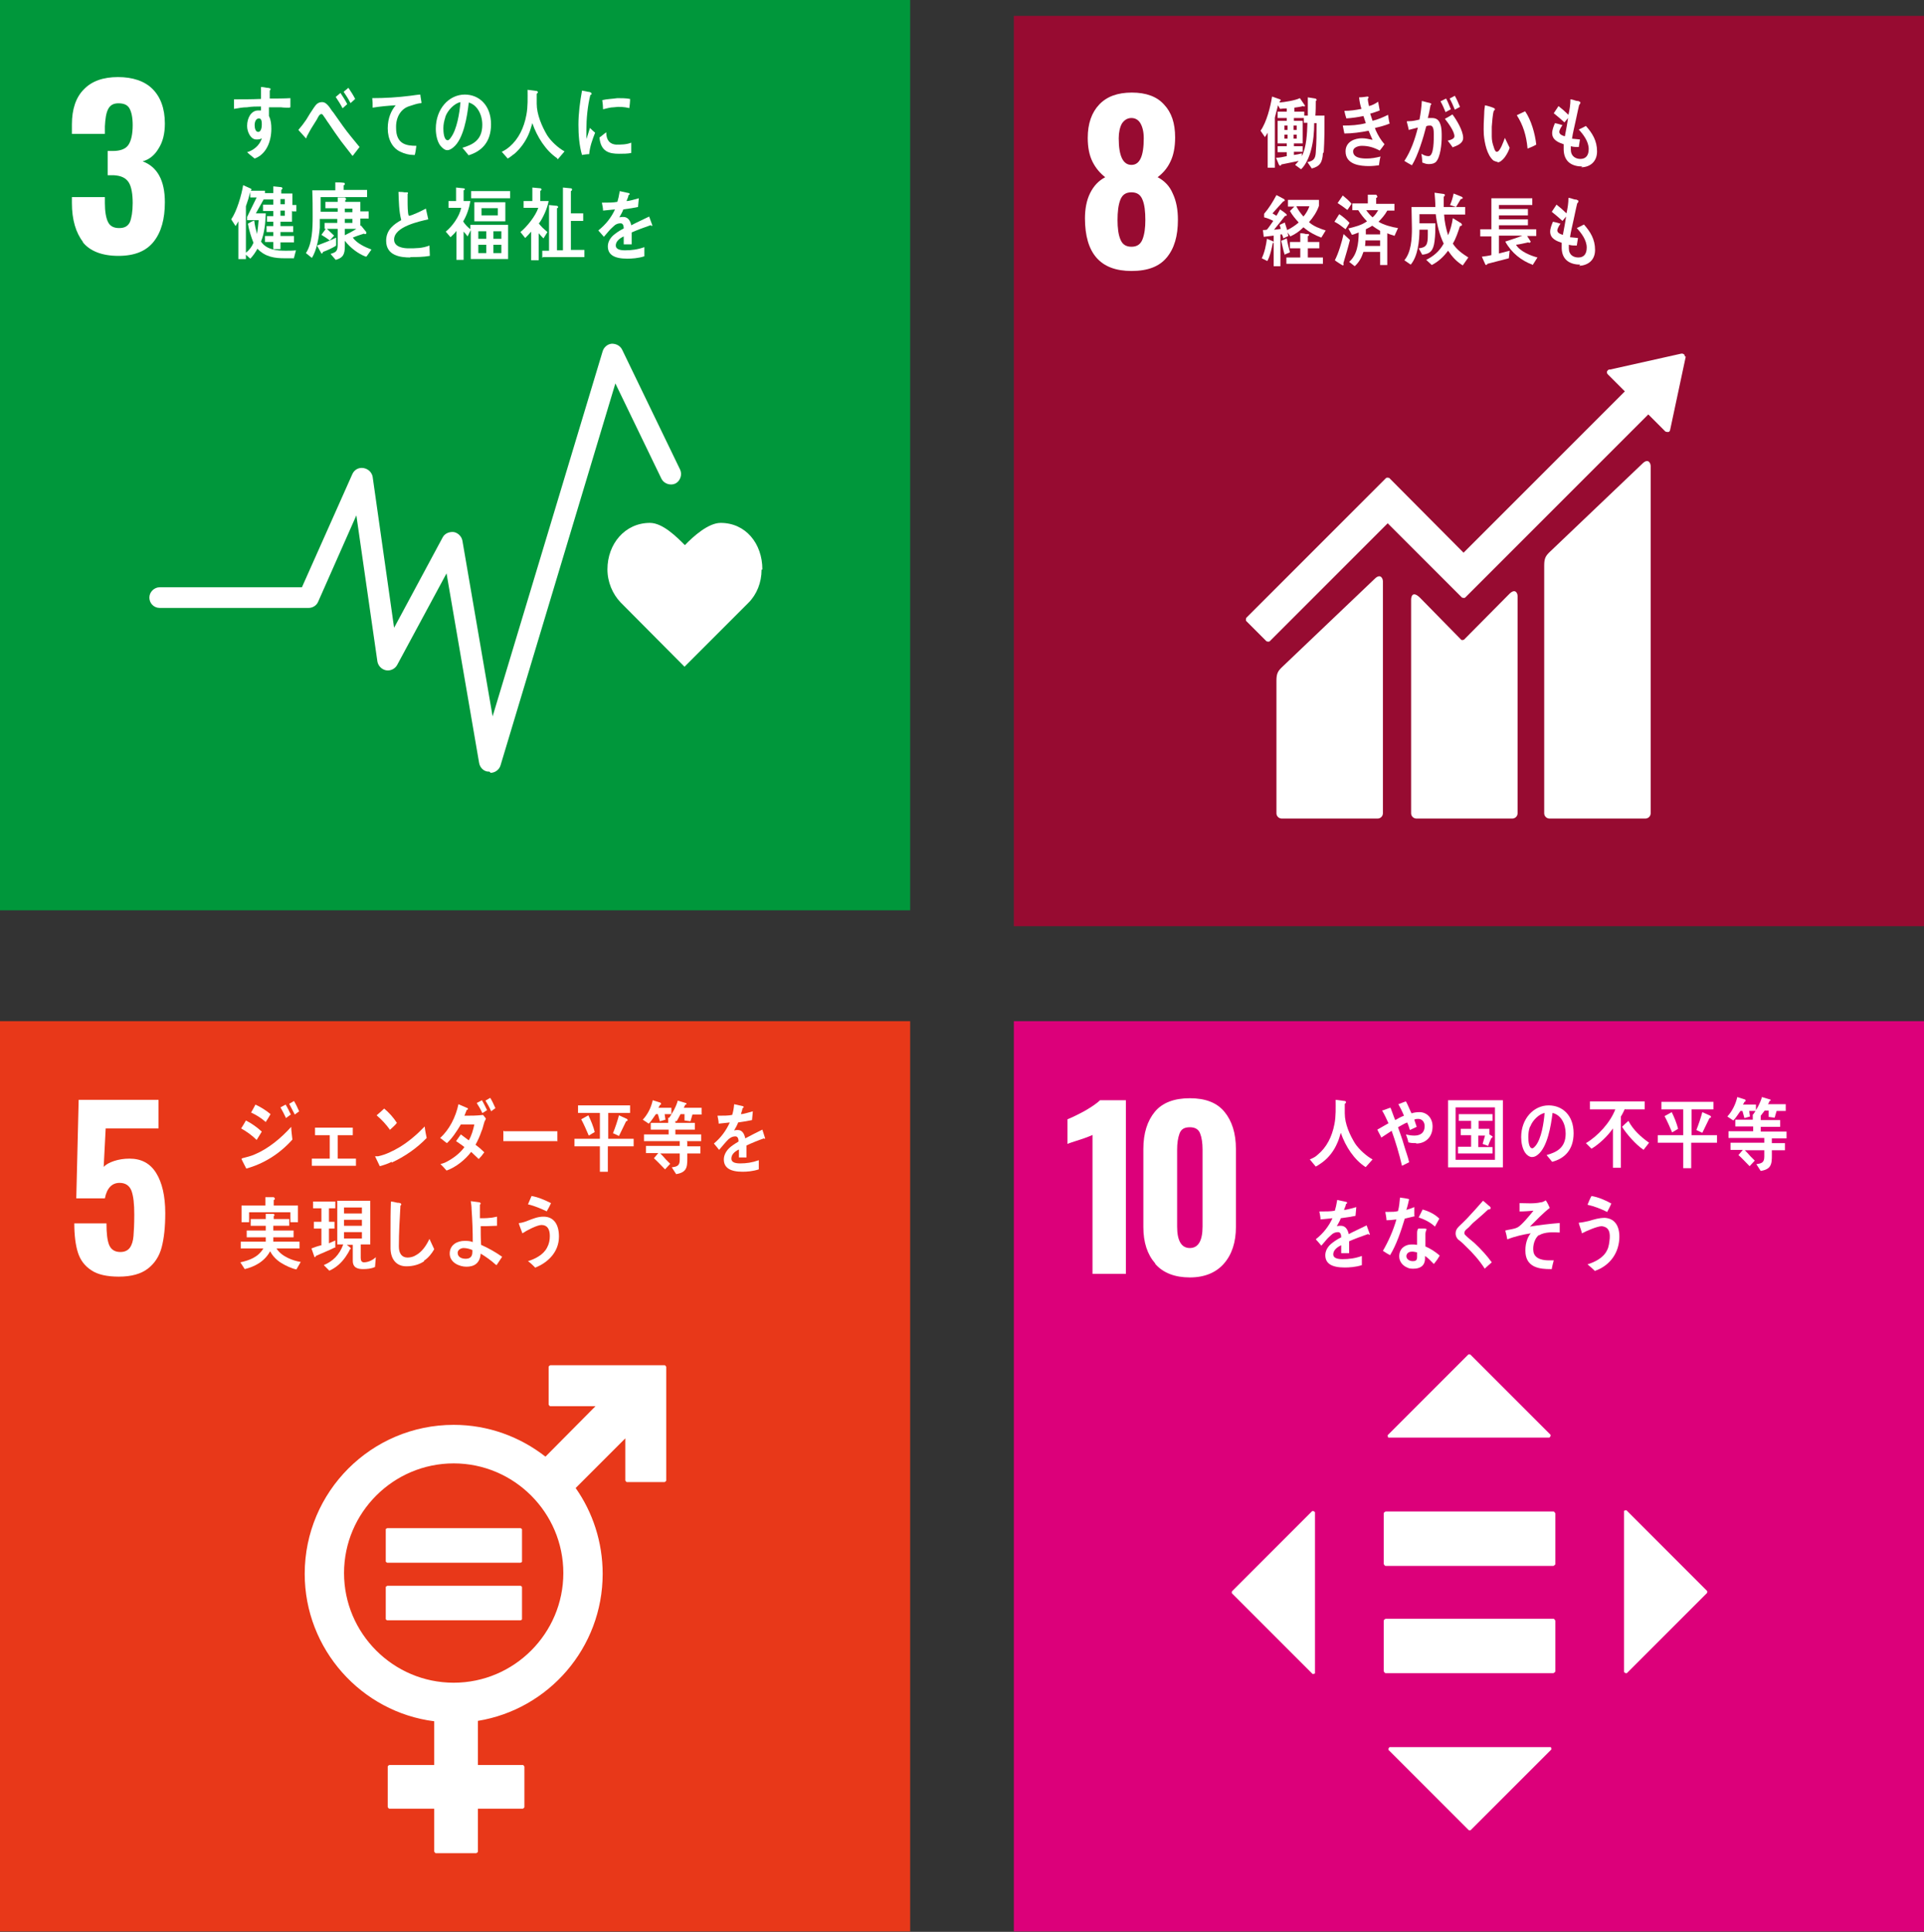 <?xml version="1.0" encoding="UTF-8"?>
<svg id="_レイヤー_2" data-name="レイヤー 2" xmlns="http://www.w3.org/2000/svg" viewBox="0 0 48.43 48.62">
  <rect x="0" y="0" width="48.43" height="48.62" fill="#333333" stroke="none"/>
  <defs>
    <style>
      .cls-1 {
        fill: #970b31;
      }

      .cls-2 {
        fill: #fff;
      }

      .cls-3 {
        fill: #dc007a;
      }

      .cls-4 {
        fill: #e83819;
      }

      .cls-5 {
        fill: #00973b;
      }
    </style>
  </defs>
  <g id="_レイヤー_1-2" data-name="レイヤー 1">
    <g>
      <g>
        <rect class="cls-5" width="22.91" height="22.91"/>
        <path class="cls-2" d="M2.09,6.09c-.18-.23-.28-.56-.28-.98v-.15h.83v.15c0,.22.03.38.08.48.05.1.14.15.28.15s.22-.05.27-.15c.04-.1.07-.26.07-.48s-.03-.41-.1-.52c-.07-.11-.19-.17-.38-.18-.01,0-.06,0-.15,0v-.61h.13c.19,0,.32-.05.39-.15.07-.1.11-.27.11-.5,0-.19-.03-.33-.08-.42-.05-.09-.14-.13-.28-.13-.13,0-.21.05-.26.15-.05.1-.07.24-.08.43v.19h-.83v-.24c0-.38.1-.68.3-.88.2-.21.49-.31.86-.31s.67.1.87.3c.2.2.31.49.31.87,0,.25-.05.46-.16.63-.1.17-.24.28-.4.32.37.14.56.48.56,1.03,0,.42-.09.75-.28.99-.19.24-.48.36-.89.36s-.72-.12-.9-.35Z"/>
        <g>
          <path class="cls-2" d="M19.19,14.33c0-.65-.42-1.17-1.05-1.17-.31,0-.69.34-.9.56-.21-.21-.56-.56-.88-.56-.63,0-1.07.53-1.07,1.17,0,.32.13.62.33.83h0l1.61,1.62,1.61-1.61h0c.21-.21.33-.51.33-.83Z"/>
          <path class="cls-2" d="M12.32,19.42s-.01,0-.02,0c-.12,0-.22-.1-.24-.22l-.82-4.77-1.24,2.3c-.05.1-.17.16-.28.14-.11-.02-.2-.11-.22-.22l-.53-3.68-.96,2.17c-.04.1-.14.16-.24.16h-3.75c-.15,0-.26-.12-.26-.26s.12-.26.26-.26h3.58l1.27-2.85c.05-.11.16-.17.28-.15.12.02.21.11.23.22l.54,3.8,1.22-2.27c.05-.1.16-.15.28-.14.11.02.2.11.22.22l.76,4.42,2.77-9.19c.03-.1.12-.18.23-.19.11,0,.21.05.26.15l1.46,3.02c.06.13,0,.29-.12.35-.13.06-.29,0-.35-.12l-1.16-2.4-2.89,9.61c-.03.11-.14.19-.25.19Z"/>
        </g>
        <g>
          <path class="cls-2" d="M14.83,3.88c-.06,0-.12.01-.18.02-.07-.24-.09-.51-.09-.76,0-.29.04-.58.09-.86l.15.03s.05,0,.07.02c.01,0,.02.01.02.03s-.01.03-.03.03c-.07.28-.1.6-.1.89,0,.07,0,.14,0,.22.03-.09.06-.18.09-.28.04.04.08.08.13.12-.07.18-.13.34-.15.54ZM15.89,3.85c-.09.02-.21.02-.31.02-.24,0-.46-.05-.49-.41.06-.04.11-.09.17-.13,0,.21.1.3.25.31.12,0,.26,0,.38-.05,0,.09,0,.17,0,.26ZM15.84,2.72c-.13-.03-.26-.04-.39-.02-.09,0-.18.03-.27.05,0-.07-.01-.16-.02-.23.12-.03.25-.03.38-.05.11,0,.21,0,.32.02,0,.08-.01.16-.02.24Z"/>
          <path class="cls-2" d="M7.28,2.71c-.07,0-.14,0-.21-.01-.1,0-.2,0-.3,0,0,.08,0,.15,0,.22.05.1.06.21.06.32,0,.34-.14.65-.42.75-.06-.05-.13-.1-.19-.16.15-.04.32-.17.37-.35-.04.03-.09.03-.14.03-.14,0-.23-.19-.23-.34,0-.2.1-.39.28-.39.02,0,.05,0,.07,0,0-.03,0-.07,0-.1-.12,0-.23,0-.35.02-.11,0-.22.02-.33.04,0-.08,0-.16,0-.24.23,0,.45,0,.68-.01,0-.1,0-.2,0-.3.05,0,.1.01.15.02.02,0,.04,0,.06.01.01,0,.03,0,.03.02s-.01.03-.02.04c0,.07,0,.14,0,.2.17,0,.35,0,.52-.01v.23ZM6.52,2.98c-.08,0-.11.09-.11.17,0,.07.02.17.09.17.07,0,.09-.11.09-.18,0-.06,0-.16-.07-.16Z"/>
          <path class="cls-2" d="M8.87,3.92c-.09-.12-.19-.24-.28-.36-.11-.15-.22-.31-.32-.46-.04-.05-.07-.11-.11-.16-.02-.03-.04-.07-.07-.07-.05,0-.09.09-.11.13-.03.05-.07.11-.1.16-.06.09-.11.19-.16.28h0s0,.04-.02.04l-.19-.21c.07-.08.14-.17.2-.26.06-.1.12-.2.19-.3.06-.09.11-.14.21-.14.07,0,.12.05.17.11.04.05.07.11.11.15.08.11.16.23.24.34.12.17.29.37.42.53l-.17.22ZM8.62,2.72c-.05-.1-.11-.19-.17-.28l.12-.1c.06.09.12.18.17.28l-.11.1ZM8.82,2.59c-.05-.1-.11-.19-.17-.28l.12-.1c.06.09.12.18.17.28l-.11.1Z"/>
          <path class="cls-2" d="M10.56,2.6c-.07.01-.16.04-.25.07-.21.06-.35.27-.34.55,0,.41.26.45.51.45-.01.08-.02.16-.04.23-.01,0-.02,0-.03,0-.11,0-.23-.03-.33-.08-.2-.09-.32-.31-.32-.59,0-.26.09-.45.2-.58-.19.01-.4.03-.58.06,0-.1,0-.16-.01-.24.32,0,.65-.02.96-.06.08-.01.2-.03.25-.03,0,.03.03.19.03.2,0,.02-.02.02-.04.02Z"/>
          <path class="cls-2" d="M11.79,3.9c-.05-.06-.1-.12-.15-.18.26-.08.5-.19.5-.58,0-.26-.13-.5-.34-.56-.04.35-.13.92-.39,1.13-.05.04-.1.07-.15.07-.07,0-.13-.06-.18-.12-.08-.11-.11-.28-.11-.42,0-.5.33-.86.73-.86.36,0,.66.27.66.75,0,.45-.24.68-.57.78ZM11.21,2.95c-.03.09-.05.18-.05.28,0,.08.01.3.11.3.03,0,.06-.04.08-.07.15-.2.22-.62.24-.89-.15.03-.32.2-.38.37Z"/>
          <path class="cls-2" d="M14.02,3.98c-.28-.19-.5-.53-.62-.88-.03.09-.05.18-.09.27-.08.19-.21.37-.36.5-.06.04-.11.09-.17.12l-.15-.17c.07-.03.14-.08.2-.13.22-.19.36-.47.42-.8.04-.21.03-.42.03-.63l.23.03s.03.01.03.03c0,.02-.02.03-.03.04,0,.08,0,.17,0,.25,0,.27.13.57.26.79.1.16.29.33.44.41l-.17.2Z"/>
          <path class="cls-2" d="M7.4,6.5c-.08,0-.15,0-.23,0-.25,0-.49-.03-.69-.24-.05.09-.11.18-.18.25l-.11-.1v.11h-.19v-.95s-.05.09-.07.12l-.11-.17c.14-.2.26-.61.3-.86l.2.09s.01.01.01.02c0,.01-.01.02-.02.03h.36v.16l-.23.41h.25c-.01.24-.03.49-.12.71.14.21.41.23.62.23.09,0,.18,0,.26-.01l-.05.19ZM6.22,5.53v-.07l.24-.49h-.16v-.14c-.03.12-.07.25-.11.36v1.17c.08-.06.15-.15.19-.25-.06-.15-.11-.31-.14-.48.05-.03.1-.06.16-.08.01.11.04.23.07.34.02-.12.03-.23.04-.35h-.29ZM7.35,5.3v.28h-.29v.11h.32v.15h-.32v.1h.34v.16h-.34v.17h-.18v-.18h-.21v-.15h.21v-.1h-.17v-.15h.17v-.11h-.16v-.14h.16v-.13h-.26v-.16h.26v-.13h-.24v-.16h.24v-.17l.2.02s.03.01.03.03c0,.02-.02.03-.03.04v.09h.28v.29h.1v.16h-.1ZM7.17,5.01h-.11v.13h.11v-.13ZM7.17,5.3h-.11v.13h.11v-.13Z"/>
          <path class="cls-2" d="M9.21,6.46c-.19-.07-.39-.22-.53-.4,0,.05,0,.09,0,.14,0,.21-.05.29-.23.34l-.13-.15c.13-.04.18-.06.18-.23v-.4h-.27c.06.06.12.11.18.17l-.11.12c-.07-.05-.14-.1-.21-.14l.11-.15h-.03v-.15h.32v-.1h-.44c0,.07,0,.14,0,.22-.02.24-.08.58-.2.76-.05-.04-.1-.08-.15-.12.16-.24.17-.62.17-.92,0-.22,0-.44-.01-.66h.58v-.2c.07,0,.15,0,.21.01.01,0,.03,0,.03.03s-.02.03-.03.03v.12h.59v.18h-1.17c0,.12,0,.25,0,.37h.43v-.09h-.31v-.16h.31v-.11h.18s.03.01.03.04c0,.02-.01.03-.02.03v.04h.38v.24h.21v.18h-.21v.18h.02s.13.16.13.16c0,0,0,.02,0,.03,0,.01-.01.02-.02.02s-.03,0-.04-.01c-.09.03-.19.06-.28.1.11.15.31.24.47.3l-.12.17ZM8.45,6.19c-.1.06-.21.11-.32.15,0,.01-.01.04-.03.04,0,0-.02,0-.02-.02l-.1-.18c.16-.06.32-.12.48-.2v.19ZM8.87,5.25h-.19v.09h.19v-.09ZM8.87,5.51h-.19v.1h.19v-.1ZM8.68,5.76v.16c.1-.05.2-.1.29-.16h-.29Z"/>
          <path class="cls-2" d="M10.33,6.48c-.24,0-.61-.04-.61-.42,0-.28.2-.42.38-.52-.06-.23-.06-.47-.07-.71.05,0,.1,0,.15.01.02,0,.05,0,.07,0,0,0,.02,0,.02.02,0,0,0,.02-.01.02,0,.06,0,.12,0,.19,0,.07,0,.31.03.36,0,0,0,0,.01,0,.06,0,.35-.14.42-.18.02.09.04.18.06.27-.21.05-.86.18-.86.51,0,.19.24.22.36.22.19,0,.35,0,.53-.07,0,.08.01.17.01.26-.17.03-.33.03-.49.03Z"/>
          <path class="cls-2" d="M11.85,6.52v-.73l-.08.16s-.06-.08-.1-.12v.71h-.18v-.73c-.04.06-.1.11-.15.16l-.12-.14c.16-.13.34-.37.39-.6h-.32v-.17h.19v-.34l.19.02s.03,0,.03.02-.02.03-.03.03v.27h.17c-.03.18-.09.36-.18.51.03.07.13.16.18.2v-.11h.95v.86h-.95ZM11.86,4.99v-.18h.98v.18h-.98ZM11.94,5.57v-.48h.78v.48h-.78ZM12.24,5.82h-.2v.19h.2v-.19ZM12.24,6.16h-.2v.21h.2v-.21ZM12.53,5.24h-.41v.18h.41v-.18ZM12.62,5.82h-.2v.19h.2v-.19ZM12.62,6.16h-.2v.21h.2v-.21Z"/>
          <path class="cls-2" d="M13.55,5.6h0c.06.1.15.17.23.24l-.1.16s-.08-.08-.12-.13v.68h-.19v-.72c-.05.06-.1.11-.15.16l-.12-.15c.16-.13.38-.4.45-.61h-.37v-.17h.22v-.34l.21.02s.02.01.02.03c0,.02-.02.03-.03.03v.26h.21c-.03.18-.14.42-.24.56ZM13.65,6.49v-.18h.17v-1.15l.2.02s.03.01.03.03c0,.02-.02.03-.03.03v1.06h.15v-1.58l.2.02s.03,0,.03.03-.02.03-.03.04v.56h.31v.19h-.31v.73h.34v.18h-1.04Z"/>
          <path class="cls-2" d="M16.39,5.67s-.02,0-.02,0c-.12.04-.36.13-.47.18v.3h-.2s0-.06,0-.09v-.11c-.13.06-.2.14-.2.23,0,.08.08.12.23.12.17,0,.32-.02.49-.08v.23c-.15.05-.32.06-.43.06-.33,0-.49-.1-.49-.31,0-.1.05-.2.14-.28.06-.05.14-.11.26-.17,0-.09-.03-.13-.08-.13-.06,0-.12.02-.17.07-.03.03-.08.07-.13.13-.06.07-.1.12-.12.14-.03-.04-.08-.09-.14-.16.19-.15.33-.33.42-.53-.09.01-.19.02-.3.03,0-.07-.02-.14-.03-.2.16,0,.29,0,.39-.02.02-.06.04-.15.06-.27l.23.05s.02.01.02.02,0,.02-.03.03c0,.03-.02.08-.05.15.08,0,.19-.04.31-.07l-.02.22c-.09.02-.22.04-.37.06-.02.06-.06.13-.1.2.04-.01.07-.01.1-.01.1,0,.17.07.2.21.13-.07.29-.14.45-.22l.08.22s0,.02-.02.02Z"/>
        </g>
      </g>
      <g>
        <rect class="cls-4" y="25.7" width="22.91" height="22.91"/>
        <path class="cls-2" d="M2.3,31.97c-.17-.11-.28-.26-.34-.45-.06-.19-.09-.44-.09-.73h.81c0,.25.02.43.07.55.05.11.14.17.28.17.11,0,.19-.04.24-.11.05-.07.08-.17.09-.29.01-.12.02-.3.02-.54,0-.27-.02-.46-.07-.6-.05-.13-.15-.2-.3-.2-.19,0-.32.13-.37.39h-.72l.06-2.48h2.01v.72h-1.33l-.05.97c.05-.06.14-.11.26-.15.12-.04.25-.06.39-.06.3,0,.52.12.67.36.15.24.23.58.23,1.01,0,.35-.03.63-.09.86-.06.23-.18.41-.35.54-.17.13-.41.2-.73.2-.29,0-.53-.05-.69-.16Z"/>
        <g>
          <path class="cls-2" d="M16.71,34.36h-2.86s-.04.02-.04.04v.95s.02.04.04.04h1.14l-1.26,1.27c-.64-.5-1.44-.8-2.31-.8-2.07,0-3.75,1.68-3.75,3.75,0,1.9,1.43,3.48,3.26,3.71v1.1h-1.13s-.04.02-.04.04v1.02s.02.04.04.04h1.13v1.08s.02.04.04.04h1.02s.04-.02.04-.04v-1.08h1.13s.04-.02.04-.04v-1.02s-.02-.04-.04-.04h-1.13v-1.11c1.78-.29,3.14-1.84,3.14-3.7,0-.8-.25-1.55-.68-2.16l1.25-1.25v1.06s.02.04.04.04h.95s.04-.02.04-.04v-2.86s-.02-.04-.04-.04M11.42,42.35c-1.52,0-2.76-1.24-2.76-2.76s1.24-2.76,2.76-2.76,2.76,1.24,2.76,2.76-1.24,2.76-2.76,2.76"/>
          <path class="cls-2" d="M13.1,38.46h-3.35s-.04.01-.04.03v.81s.02.03.04.03h3.35s.04-.01.04-.03v-.81s-.02-.03-.04-.03"/>
          <path class="cls-2" d="M13.1,39.91h-3.35s-.04.02-.04.03v.81s.02.03.04.03h3.35s.04-.01.04-.03v-.81s-.02-.03-.04-.03"/>
        </g>
        <g>
          <path class="cls-2" d="M6.46,28.69c-.12-.12-.25-.21-.39-.29.04-.06.08-.13.12-.2.14.07.28.17.4.28l-.13.21ZM6.2,29.41s-.12-.23-.12-.24.01-.01.02-.02c.11-.03.21-.05.32-.1.33-.14.65-.4.91-.69,0,.1.02.21.03.32-.33.37-.73.61-1.16.73ZM6.69,28.24c-.11-.1-.24-.18-.37-.24.04-.07.08-.14.11-.2.13.06.26.14.38.24-.04.07-.08.14-.13.21ZM7.2,28.14c-.04-.09-.09-.18-.14-.27l.13-.07c.05.08.09.17.13.25l-.11.08ZM7.42,28.05c-.05-.09-.09-.18-.14-.27l.12-.07c.05.08.09.17.13.26l-.11.08Z"/>
          <path class="cls-2" d="M7.85,29.34v-.18h.45v-.59h-.37v-.19h.95v.19h-.38v.59h.46v.18h-1.11Z"/>
          <path class="cls-2" d="M9.86,29.24c-.1.05-.19.08-.3.11-.01-.02-.12-.25-.12-.25,0,0,0,0,.01,0,.02,0,.05,0,.07,0,.19-.04.37-.13.54-.23.23-.14.44-.32.63-.52.01.1.03.19.05.29-.26.27-.56.47-.88.62ZM9.82,28.44c-.1-.14-.21-.26-.34-.37.07-.06.13-.11.19-.17.12.1.23.22.32.36-.05.07-.12.12-.18.18Z"/>
          <path class="cls-2" d="M12.2,28.21s-.01.05-.02.07c-.02.06-.03.13-.06.19-.04.12-.09.23-.15.34.08.06.15.12.22.19-.04.06-.09.12-.14.17-.06-.06-.13-.12-.19-.18-.15.2-.39.39-.62.47-.05-.06-.1-.11-.15-.16,0,0,0,0,0,0,0,0,0,0,.01-.01.03,0,.07-.02.1-.03.17-.08.37-.22.49-.39-.07-.06-.14-.1-.21-.15.04-.06.08-.11.12-.17.07.05.13.1.2.15.07-.12.11-.26.14-.4-.11,0-.23,0-.34,0-.1.17-.22.35-.35.47-.06-.04-.11-.09-.17-.13.23-.21.39-.52.46-.85l.23.1s.01,0,.01.02c0,.02-.02.02-.03.02-.02.05-.04.1-.06.15.16,0,.31,0,.47-.02.02.03.05.06.07.09,0,.02-.02.05-.03.07ZM12.14,28.01c-.04-.09-.09-.17-.14-.25l.13-.07c.05.08.09.17.13.25l-.11.07ZM12.36,27.96c-.04-.09-.09-.18-.14-.26l.12-.07c.05.08.09.17.13.26l-.11.08Z"/>
          <path class="cls-2" d="M14.02,28.72c-.1,0-.18,0-.26,0-.09,0-.88,0-1.09,0,0-.08,0-.18,0-.24,0-.03.01-.02.02-.01.03,0,.08,0,.1,0,.1,0,.37,0,.48,0,.24,0,.48,0,.76,0,0,.08,0,.18,0,.26Z"/>
          <path class="cls-2" d="M15.3,28.85v.64h-.2v-.64h-.64v-.19h.64v-.65h-.55v-.19h1.31v.19h-.55v.65h.64v.19h-.64ZM14.82,28.58c-.06-.14-.12-.28-.19-.41l.18-.1c.06.12.13.29.16.42l-.15.09ZM15.76,28.22c-.06.12-.12.25-.18.37l-.15-.07c.06-.15.11-.3.15-.45l.2.09s.02.02.02.03c0,.02-.03.03-.04.03Z"/>
          <path class="cls-2" d="M16.73,28.04l.02.14-.14.04-.05-.18h-.05c-.06.08-.11.17-.18.24l-.15-.1c.12-.13.21-.3.25-.49l.19.06s.02.01.02.03c0,.02-.02.03-.03.03-.01.02-.02.05-.04.07h.33v.16h-.18ZM17.3,28.73v.12s.33,0,.33,0v.18h-.33c0,.3.03.47-.28.52l-.11-.17c.12-.02.2-.03.2-.19v-.16h-.49c.05.05.1.1.14.15.04.04.07.07.11.11l-.13.14c-.09-.09-.18-.19-.28-.28l.11-.13h-.31v-.18h.85v-.12h-.9v-.17h.62v-.12h-.45v-.17h.44v-.13l.2.03s0,0,0,0c0,.01,0,.04-.02.04v.06h.49v.17h-.49v.12h.65v.17h-.37ZM17.43,28.05l-.05.17-.15-.02v-.16s-.1,0-.1,0c-.03.05-.07.14-.1.18l-.2-.07c.08-.1.2-.32.23-.45l.2.06s.02,0,.02.02c0,.02-.02.02-.03.02-.01.03-.03.06-.04.08h.45v.17h-.22Z"/>
          <path class="cls-2" d="M19.25,28.65s-.02,0-.02,0c-.12.04-.34.13-.44.18v.3h-.19s0-.06,0-.09v-.11c-.13.06-.19.14-.19.23,0,.08.07.12.22.12.16,0,.3-.02.47-.08v.23c-.15.05-.3.06-.41.06-.31,0-.47-.1-.47-.31,0-.1.05-.2.13-.28.05-.05.14-.11.24-.17,0-.09-.03-.13-.08-.13-.06,0-.11.02-.17.07-.03.03-.07.07-.12.13-.06.07-.1.12-.12.14-.03-.04-.07-.09-.13-.16.18-.15.31-.33.4-.53-.09.01-.18.02-.28.03,0-.07-.02-.14-.03-.2.15,0,.28,0,.37-.02.02-.06.04-.15.05-.27l.22.05s.02.01.02.02,0,.02-.03.03c0,.03-.02.08-.04.15.07,0,.18-.04.3-.07l-.02.22c-.09.02-.21.04-.35.06-.02.06-.06.13-.1.2.04-.01.07-.01.09-.01.1,0,.16.07.19.21.13-.07.27-.14.43-.22l.07.22s0,.02-.02.02Z"/>
          <path class="cls-2" d="M7.47,31.95c-.12-.02-.29-.1-.4-.17-.11-.07-.21-.17-.27-.29-.14.26-.39.39-.64.45l-.11-.17c.22-.05.44-.12.58-.35h-.57v-.17h.63s0-.07,0-.11h-.48v-.17h.48v-.12h-.38v-.17h.38v-.13h.2s.02.02.02.03-.01.02-.02.03v.07h.39v.17h-.4v.12h.51v.17h-.51s0,.07,0,.11h.66v.17h-.58c.12.2.41.31.61.34l-.11.19ZM7.31,30.76v-.25h-1.04v.25h-.19v-.42h.6v-.21h.21s.03.02.03.04c0,.02-.02.03-.03.03v.14h.61v.42h-.19Z"/>
          <path class="cls-2" d="M8.42,31.4c-.16.08-.32.14-.47.21,0,.01-.01.03-.02.03,0,0-.02,0-.02-.02l-.07-.2c.08-.03.16-.06.25-.08v-.42h-.19v-.17h.19v-.34h-.21v-.17h.56v.17h-.16v.34h.14v.17h-.14v.37c.05-.02.11-.05.16-.07v.18ZM9.43,31.89c-.08.04-.2.05-.29.05-.13,0-.26-.03-.26-.21v-.4h-.15s.1.07.1.09c0,.01-.01.02-.02.02-.03.07-.07.13-.11.19-.11.16-.25.28-.41.35l-.14-.14c.23-.1.39-.25.49-.52h-.15v-1.1h.83v1.1h-.24v.34c0,.06.02.11.08.11.1,0,.22-.05.3-.13l-.02.25ZM9.11,30.39h-.45v.15h.45v-.15ZM8.66,30.7v.15h.45v-.15s-.45,0-.45,0ZM9.11,31.01h-.45v.16h.45v-.16Z"/>
          <path class="cls-2" d="M10.68,31.74c-.13.09-.29.13-.45.13-.24,0-.39-.16-.4-.44,0-.04,0-.07,0-.11,0-.11,0-.21,0-.32,0-.25,0-.51.01-.76.05,0,.11.02.16.03.02,0,.05,0,.07.01.01,0,.03.01.03.03,0,.02-.01.03-.02.03-.02.34-.04.69-.04,1.03,0,.17.07.28.22.28.07,0,.15-.02.21-.06.15-.08.26-.24.34-.41l.12.26c-.06.11-.16.23-.26.29Z"/>
          <path class="cls-2" d="M12.48,31.83c-.12-.11-.25-.2-.38-.28-.02.25-.17.33-.36.33-.17,0-.42-.1-.42-.33s.2-.32.37-.32c.07,0,.14,0,.21.03,0-.27-.01-.55-.03-.83,0-.07-.01-.13-.02-.2l.22.03s.03.01.03.03c0,.01-.01.02-.02.03v.08c0,.09,0,.17,0,.26h.02c.08,0,.15,0,.23-.01.06,0,.12-.02.18-.03,0,.08,0,.15,0,.23-.09,0-.19.01-.28.01-.04,0-.09,0-.13,0,0,.16,0,.31.01.47.18.08.36.18.53.3l-.14.21ZM11.89,31.46c-.07-.03-.15-.05-.22-.05-.06,0-.15.04-.15.12,0,.12.12.15.2.15.1,0,.17-.04.17-.17v-.06Z"/>
          <path class="cls-2" d="M13.48,31.91c-.06-.06-.12-.12-.19-.17.17-.05.39-.16.48-.34.05-.09.07-.19.07-.29,0-.17-.06-.28-.21-.28-.11,0-.38.14-.48.21-.01-.03-.09-.23-.09-.25,0-.01.02-.01.02-.01.04,0,.17-.04.21-.06.13-.05.25-.1.39-.1.27,0,.39.21.39.5,0,.4-.29.66-.59.78ZM13.77,30.49c-.15-.07-.31-.14-.48-.18.03-.07.06-.14.09-.21.17.03.33.1.49.18-.03.07-.07.14-.11.21Z"/>
        </g>
      </g>
      <g>
        <rect class="cls-1" x="25.52" y=".4" width="22.91" height="22.91"/>
        <path class="cls-2" d="M27.31,5.5c0-.24.04-.46.13-.64.09-.18.21-.31.38-.4-.13-.1-.24-.23-.32-.39-.08-.16-.12-.36-.12-.6,0-.36.1-.64.29-.84.19-.2.46-.3.82-.3s.63.1.81.3c.19.2.28.47.28.83,0,.24-.04.45-.12.61-.08.17-.19.29-.32.39.17.09.3.22.38.41.09.19.13.41.13.66,0,.41-.09.72-.28.95-.19.23-.48.34-.89.34-.78,0-1.17-.44-1.17-1.33ZM28.76,6.02c.05-.13.07-.29.07-.48,0-.22-.02-.39-.07-.51-.05-.13-.14-.19-.28-.19s-.23.06-.28.19c-.05.13-.07.3-.07.51,0,.19.02.36.07.48.05.13.14.19.28.19s.23-.06.28-.19ZM28.79,3.48c0-.16-.03-.28-.08-.37-.05-.09-.13-.14-.23-.14s-.18.05-.24.14c-.05.09-.08.22-.08.37,0,.45.11.67.32.67s.31-.22.31-.67Z"/>
        <g>
          <path class="cls-2" d="M41.34,11.67l-2.34,2.23c-.09.09-.13.15-.13.33v6.24c0,.07.06.13.13.13h2.42c.07,0,.13-.06.13-.13v-8.74c0-.07-.06-.21-.21-.06"/>
          <path class="cls-2" d="M34.6,14.57l-2.34,2.23c-.09.09-.13.15-.13.33v3.34c0,.07.06.13.13.13h2.42c.07,0,.13-.06.13-.13v-5.84c0-.07-.06-.21-.21-.06"/>
          <path class="cls-2" d="M42.41,8.97s0-.04-.02-.05c-.01-.01-.03-.02-.04-.02h-.01s-.02,0-.02,0l-1.79.4h-.03s-.02.01-.03.02c-.03.03-.03.07,0,.1l.02.02.41.41-4.06,4.06-1.87-1.88s-.05-.02-.08,0l-.51.51s0,0,0,0l-3.01,3.01s-.02.06,0,.08l.51.51s.05.02.08,0l2.97-2.97,1.36,1.36s0,0,0,0l.51.51s.06.02.08,0l4.61-4.61.43.43s.07.03.1,0c.01-.01.02-.03.02-.04h0s.39-1.83.39-1.83v-.02Z"/>
          <path class="cls-2" d="M37.98,14.96l-1.13,1.14s-.05.02-.07,0l-1.03-1.05c-.19-.19-.23-.04-.23.04v5.38c0,.07.06.13.13.13h2.42c.07,0,.13-.06.13-.13v-5.47c0-.07-.06-.21-.22-.04"/>
        </g>
        <g>
          <path class="cls-2" d="M33.3,3.85c-.01.24-.08.34-.28.39l-.11-.16c.14-.03.2-.07.21-.24.02-.25.02-.5.02-.74h-.06c0,.23-.02.46-.08.68-.04.16-.13.37-.25.48l-.15-.11s.06-.06.09-.1c-.15.03-.29.06-.44.09,0,.02-.01.03-.03.03-.01,0-.02-.01-.03-.03l-.07-.17c.09,0,.18-.02.27-.04v-.1h-.23v-.15h.23v-.07h-.23v-.57h.23v-.07h-.23v-.16h.23v-.08c-.06,0-.11,0-.17.01l-.05-.09c-.02.08-.04.15-.06.23,0,.01-.02.07-.02.08v1.26h-.18v-.88s-.04.07-.07.11l-.11-.16c.15-.21.25-.6.29-.86l.2.07s.02.01.02.02c0,.02-.02.02-.03.03v.03c.12-.01.39-.05.51-.11l.13.19s-.01.02-.02.02c-.01,0-.02,0-.03-.01-.07.02-.15.03-.22.04v.1h.25v.1h.09v-.46l.19.03s.03.01.03.03c0,.02-.01.03-.02.03,0,.12,0,.25-.01.37.08,0,.15,0,.23,0,0,.31,0,.62-.02.93ZM32.41,3.16h-.08v.11h.08v-.11ZM32.41,3.39h-.08v.1h.08v-.1ZM32.64,3.16h-.08v.11h.08v-.11ZM32.64,3.39h-.08v.1h.08v-.1ZM32.82,3.09v-.12h-.25v.07h.22v.57h-.22v.07h.22v.14h-.22v.08c.07-.01.13-.02.2-.04v.07c.12-.24.13-.56.14-.84h-.09Z"/>
          <path class="cls-2" d="M34.63,3.28c.06.13.13.25.22.35-.04.06-.08.11-.12.16-.15-.08-.29-.12-.45-.12-.07,0-.22.03-.22.14,0,.17.23.18.34.18.12,0,.23-.02.35-.05-.02.07-.03.15-.04.22-.08.01-.16.02-.25.02-.21,0-.59-.03-.59-.37,0-.25.24-.33.41-.33.1,0,.17.02.27.04-.03-.07-.07-.15-.1-.23-.19.04-.42.07-.61.07l-.04-.2c.2,0,.39-.01.58-.06-.02-.06-.04-.12-.06-.18-.14.03-.28.05-.43.06-.02-.06-.04-.13-.05-.19.14,0,.29-.02.43-.05-.03-.09-.05-.19-.06-.29.07,0,.14-.01.21-.02h0s.03,0,.03.02c0,.01,0,.02-.02.03,0,.07.02.13.03.19.08-.02.16-.06.23-.11.01.07.03.15.04.22-.08.03-.16.06-.24.08.02.06.04.12.06.18.13-.03.27-.09.39-.15.01.07.02.15.04.22-.12.05-.24.08-.37.11Z"/>
          <path class="cls-2" d="M36.15,4.07c-.05.05-.12.06-.19.06-.06,0-.11-.02-.16-.04,0-.07-.01-.15-.02-.22.06.04.12.06.18.06.14,0,.13-.44.13-.55,0-.08,0-.22-.09-.22-.03,0-.07,0-.1.02-.07.28-.21.74-.36.98-.07-.04-.13-.07-.19-.11.16-.24.27-.55.34-.84-.08.02-.16.04-.23.06,0-.02-.05-.21-.05-.21,0,0,.01-.01.02-.01.02,0,.03,0,.04,0,.09,0,.17-.02.26-.04.03-.15.05-.31.06-.47.05.01.1.03.15.04.02,0,.05.01.07.02,0,0,.02.01.02.02,0,.01-.01.02-.02.02-.02.11-.04.22-.07.33.03,0,.07,0,.1,0,.11,0,.18.04.22.17.03.09.03.2.03.3,0,.18-.03.52-.15.64ZM36.39,2.83c-.04-.1-.08-.19-.13-.28l.14-.07c.05.09.08.18.12.27l-.13.07ZM36.56,3.7c-.04-.06-.08-.11-.12-.16.05-.01.17-.04.17-.11,0-.13-.17-.35-.24-.44.06-.03.13-.07.19-.11.1.13.27.41.27.59,0,.15-.17.2-.27.24ZM36.62,2.76c-.04-.1-.08-.19-.13-.28l.13-.07c.05.09.09.18.13.28l-.13.07Z"/>
          <path class="cls-2" d="M37.71,4.08s-.1-.02-.13-.05c-.15-.14-.21-.42-.23-.64-.01-.18,0-.36.01-.54,0-.07.01-.14.02-.2.05.01.2.05.24.08,0,0,.01.01.01.02,0,.02-.02.03-.03.04-.03.1-.04.29-.05.4,0,.08,0,.17,0,.25,0,.09.02.18.05.26.01.04.04.13.08.12.08,0,.17-.27.2-.35l.12.25c-.04.13-.17.36-.31.37ZM38.45,3.73c-.03-.32-.11-.58-.27-.83.07-.03.14-.07.21-.1.15.22.25.56.28.84-.07.04-.14.07-.22.1Z"/>
          <path class="cls-2" d="M39.83,4.19c-.24,0-.46-.1-.47-.42,0-.05,0-.09,0-.14-.12-.04-.29-.1-.29-.28,0-.08.04-.18.07-.25.06.01.13.03.19.05-.03.04-.08.12-.08.17,0,.07.1.1.14.11.03-.16.06-.31.08-.46-.03.04-.06.07-.09.11-.09-.08-.18-.16-.27-.23.04-.06.08-.12.12-.18.09.07.17.14.25.22.03-.13.05-.26.05-.39.05,0,.11.03.16.04.02,0,.05,0,.07.02.01,0,.02,0,.02.03,0,.02-.02.04-.03.05-.01.04-.02.09-.03.13-.02.09-.04.18-.06.28-.03.15-.07.29-.09.44.07.01.14.01.2.02l-.03.19c-.07,0-.13,0-.2-.02,0,.03,0,.06,0,.09,0,.16.12.23.24.23.14,0,.21-.09.21-.25,0-.19-.14-.37-.25-.49.06-.03.13-.06.18-.09.16.18.28.37.28.64,0,.27-.19.4-.4.4Z"/>
          <path class="cls-2" d="M32.04,6.11c-.03.14-.07.34-.14.46l-.14-.07c.07-.14.11-.33.13-.49l.15.06s.02.01.02.03c0,0-.01.02-.02.02ZM33.26,5.98c-.16-.06-.31-.14-.45-.26-.1.1-.2.17-.33.23l-.07-.1.02.09s-.09.04-.13.06c0-.03-.02-.07-.03-.1h-.04v.8h-.17v-.77c-.08.01-.16.02-.25.03l-.02-.17s.07,0,.1-.01c.06-.07.11-.15.16-.22-.07-.04-.15-.07-.23-.09v-.09c.12-.14.22-.3.31-.47.06.03.12.06.17.09.01,0,.04.02.04.04,0,.02-.03.03-.04.03-.09.1-.18.2-.27.3.03.02.07.04.1.06.03-.05.06-.1.09-.16.03.02.17.11.17.14,0,.02-.02.03-.04.02-.09.12-.19.24-.28.35.06,0,.11-.01.17-.02-.01-.03-.02-.07-.03-.1.04-.02.09-.04.13-.06.02.06.04.13.06.19.09-.04.21-.12.29-.19-.08-.09-.16-.18-.22-.29l.11-.11h-.16v-.17h.78v.15c-.05.15-.15.3-.25.41.1.1.29.17.42.21-.04.06-.07.12-.11.18ZM32.34,6.42c-.04-.12-.06-.24-.09-.36l.14-.06c.02.12.05.24.08.35l-.14.06ZM32.38,6.64v-.16h.35v-.23h-.26v-.16h.26v-.22s.09,0,.14.02c.02,0,.04,0,.06,0,0,0,.02,0,.02.02,0,.02-.01.03-.03.03v.15h.29v.16h-.29v.23h.38v.16h-.91ZM32.63,5.19c.05.1.11.18.18.26.06-.07.12-.17.15-.26h-.33Z"/>
          <path class="cls-2" d="M33.87,5.77c-.09-.07-.18-.14-.28-.19l.12-.19c.07.04.21.16.26.22l-.1.16ZM33.82,6.63s0,.02,0,.03c0,0,0,.02-.02.02-.01,0-.18-.11-.2-.13.09-.17.18-.47.22-.66l.16.15c-.05.2-.11.4-.17.6ZM33.91,5.28c-.08-.06-.16-.12-.24-.17l.13-.19c.05.04.18.15.22.21l-.1.15ZM35.09,5.93c-.06-.02-.11-.03-.17-.06v.8h-.18v-.33h-.42c-.05.15-.11.26-.22.36l-.14-.11c.2-.17.24-.46.24-.74-.06.02-.11.05-.17.06l-.09-.16c.16-.04.33-.08.47-.18-.08-.08-.16-.18-.22-.28h-.15v-.17h.39v-.22h.21s.03.03.03.05c0,.02-.02.03-.03.03v.15h.46v.17h-.18c-.06.11-.14.2-.22.28.12.08.35.14.49.16l-.09.2ZM34.74,6.05h-.37s0,.09-.01.14h.38v-.14ZM34.74,5.81c-.07-.04-.13-.08-.2-.13-.05.04-.11.06-.16.09,0,.04,0,.08,0,.13h.36v-.09ZM34.39,5.29c.05.07.1.13.16.18.06-.05.1-.11.14-.18h-.3Z"/>
          <path class="cls-2" d="M36.82,6.68c-.16-.1-.26-.21-.37-.37-.11.15-.25.28-.41.36l-.14-.13c.18-.09.33-.21.44-.41-.11-.23-.17-.48-.2-.74h-.41c0,.08,0,.16,0,.23h.4c0,.15,0,.3-.02.45-.03.24-.11.32-.31.34l-.09-.16c.2-.02.23-.1.23-.33v-.14s-.21,0-.21,0c0,.28-.04.67-.22.88l-.16-.11c.17-.2.19-.53.19-.8,0-.18-.01-.36-.01-.54h.6c0-.12-.01-.24-.02-.36l.22.03s.04,0,.04.03c0,.02-.02.04-.03.04,0,.05,0,.09,0,.14,0,.04,0,.08,0,.12h.54v.19h-.53c.01.18.05.36.1.52.06-.13.1-.29.12-.43l.21.13s.02.02.02.04c0,.02-.03.03-.05.03-.05.15-.1.31-.18.44.1.16.25.26.39.35l-.14.2ZM36.77,5.01c-.04.07-.08.13-.12.2l-.15-.05c.04-.09.07-.19.09-.29l.2.08s.03.02.03.03c0,.02-.03.03-.04.03Z"/>
          <path class="cls-2" d="M38.57,6.66c-.27-.1-.52-.29-.68-.58.14-.05.29-.09.43-.15h-.59v.45l.27-.07-.02.19c-.18.05-.36.09-.54.14,0,.01-.02.03-.03.03,0,0-.01,0-.02-.01l-.09-.2c.08-.01.16-.02.24-.04v-.47h-.28v-.18h.28v-.78h1.03v.17h-.84v.1h.73v.16h-.73v.1h.73v.15h-.73v.1h.94v.17h-.23l.09.14s-.01.03-.03.03c-.01,0-.02,0-.03-.01-.1.02-.21.05-.31.06.1.17.38.28.54.32l-.12.19Z"/>
          <path class="cls-2" d="M39.78,6.66c-.24,0-.46-.1-.47-.41,0-.05,0-.09,0-.14-.12-.04-.29-.1-.29-.28,0-.08.04-.18.07-.25.06.01.13.03.19.05-.03.04-.08.12-.08.17,0,.07.1.1.14.11.03-.16.06-.31.08-.46-.03.04-.06.07-.09.11-.09-.08-.18-.16-.27-.23.04-.06.08-.12.12-.18.09.07.17.14.25.22.03-.13.05-.26.05-.39.05,0,.11.03.16.04.02,0,.05,0,.07.02.01,0,.02,0,.02.03,0,.02-.02.04-.03.05-.01.04-.02.09-.03.13-.02.09-.04.18-.06.28-.03.15-.07.29-.09.44.07.01.14.01.2.02l-.03.19c-.07,0-.13,0-.2-.02,0,.03,0,.06,0,.09,0,.17.12.23.24.23.14,0,.21-.09.21-.25,0-.19-.14-.37-.25-.49.06-.03.13-.06.18-.09.16.18.28.37.28.64,0,.27-.19.39-.4.4Z"/>
        </g>
      </g>
      <g>
        <rect class="cls-3" x="25.52" y="25.7" width="22.91" height="22.91"/>
        <g>
          <path class="cls-2" d="M27.51,28.56s-.15.07-.35.13c-.15.05-.25.08-.29.1v-.62c.12-.05.27-.12.45-.22.17-.1.3-.19.37-.26h.65v4.37h-.84v-3.51Z"/>
          <path class="cls-2" d="M29.08,31.8c-.2-.23-.3-.53-.3-.92v-1.96c0-.4.1-.71.29-.94.19-.23.49-.34.88-.34s.68.11.87.34c.19.23.29.54.29.94v1.96c0,.38-.1.69-.3.92-.2.23-.49.35-.86.35s-.67-.11-.87-.34ZM30.27,30.86v-1.93c0-.16-.02-.3-.06-.4-.04-.11-.13-.16-.26-.16-.14,0-.22.05-.26.16-.04.11-.06.24-.06.41v1.93c0,.36.11.54.32.54s.32-.18.32-.54Z"/>
        </g>
        <g>
          <g>
            <path class="cls-2" d="M39.1,40.74h-4.22s-.05.02-.05.05v1.27s.02.05.05.05h4.22s.05-.02.05-.05v-1.27s-.02-.05-.05-.05"/>
            <path class="cls-2" d="M39.1,38.04h-4.22s-.05.02-.05.05v1.27s.02.05.05.05h4.22s.05-.02.05-.05v-1.27s-.02-.05-.05-.05"/>
          </g>
          <g>
            <path class="cls-2" d="M39.04,36.12l-2.03-2.03s-.04-.01-.05,0l-2.03,2.03s0,.06.02.06h4.05s.05-.04.02-.06Z"/>
            <path class="cls-2" d="M40.94,42.12l2.03-2.03s.01-.04,0-.05l-2.03-2.03s-.06,0-.06.02v4.05s.04.05.06.02Z"/>
            <path class="cls-2" d="M34.94,44.03l2.03,2.03s.04.01.05,0l2.03-2.03s0-.06-.02-.06h-4.05s-.05.04-.02.06Z"/>
            <path class="cls-2" d="M33.04,38.02l-2.03,2.03s-.01.04,0,.05l2.03,2.03s.06,0,.06-.02v-4.05s-.04-.05-.06-.02Z"/>
          </g>
        </g>
        <g>
          <path class="cls-2" d="M34.37,29.37c-.28-.18-.5-.51-.62-.86-.03.09-.05.18-.09.26-.08.19-.21.36-.37.48-.06.04-.11.08-.17.11l-.15-.18c.07-.03.14-.06.2-.12.22-.18.36-.45.42-.77.04-.2.03-.41.03-.61l.23.03s.03,0,.03.03-.02.03-.03.04c0,.08,0,.16,0,.24,0,.27.13.55.26.76.1.15.29.32.44.4l-.17.19Z"/>
          <path class="cls-2" d="M35.65,28.77c-.07,0-.13,0-.2-.02-.01-.07-.04-.14-.06-.2.07.02.14.03.21.03.13,0,.26-.05.26-.24,0-.11-.07-.18-.16-.18-.03,0-.07,0-.1.02.02.06.04.12.06.18-.06.03-.11.05-.17.08-.02-.06-.04-.13-.07-.19-.08.03-.15.08-.23.12.05.15.11.3.15.45.04.14.1.29.13.43-.06.03-.12.06-.18.09-.07-.3-.16-.6-.26-.88-.09.06-.17.11-.26.17-.03-.07-.07-.13-.1-.2.09-.05.19-.11.28-.16-.05-.11-.1-.22-.16-.32.02,0,.19-.07.2-.07.01,0,.01,0,.02.02.04.1.07.2.11.29.07-.04.14-.08.22-.11-.04-.1-.09-.2-.14-.29.06-.02.12-.05.19-.07.05.09.09.2.14.3.06-.02.13-.03.2-.03.18,0,.33.14.33.36,0,.28-.19.43-.41.43Z"/>
          <path class="cls-2" d="M36.45,29.38v-1.69h1.38v1.69h-1.38ZM37.63,27.87h-.99v1.32h.99v-1.32ZM36.7,29.03v-.17h.33v-.29h-.26v-.16h.26v-.2h-.31v-.17h.85v.17h-.35v.2h.27v.14l.08.05s0,0,0,.01c0,.02-.02.03-.03.03-.03.07-.06.13-.08.2l-.14-.05c.02-.07.04-.14.06-.21h-.17v.29h.36v.16h-.87Z"/>
          <path class="cls-2" d="M39.07,29.24c-.05-.06-.09-.11-.14-.17.25-.07.48-.18.48-.54,0-.25-.12-.47-.33-.52-.04.33-.13.86-.37,1.05-.05.04-.09.06-.15.06-.06,0-.13-.05-.17-.11-.07-.1-.1-.26-.1-.39,0-.47.32-.8.69-.8.35,0,.63.25.63.7,0,.42-.23.64-.54.72ZM38.51,28.36c-.03.08-.04.17-.04.26,0,.08.01.28.1.28.03,0,.06-.04.08-.06.15-.18.21-.58.23-.83-.14.03-.3.18-.36.34Z"/>
          <path class="cls-2" d="M40.9,27.91c-.03.06-.06.13-.1.19v1.29h-.2v-.99c-.13.19-.35.4-.54.51l-.14-.14c.29-.17.61-.51.74-.85h-.64v-.2h1.38v.2h-.49ZM41.36,28.93c-.18-.12-.41-.38-.53-.57.05-.05.1-.1.16-.15.12.23.32.41.52.55l-.14.18Z"/>
          <path class="cls-2" d="M42.57,28.76v.64h-.2v-.64h-.64v-.19h.64v-.65h-.55v-.19h1.31v.19h-.55v.65h.64v.19h-.64ZM42.09,28.5c-.06-.14-.12-.28-.19-.41l.18-.1c.06.12.13.29.16.42l-.15.09ZM43.03,28.14c-.06.12-.12.25-.18.37l-.15-.07c.06-.15.11-.3.15-.45l.2.09s.02.02.02.03c0,.02-.03.03-.04.03Z"/>
          <path class="cls-2" d="M44.03,27.96l.02.14-.14.04-.05-.18h-.05c-.06.08-.11.17-.18.24l-.15-.1c.12-.13.21-.31.25-.49l.19.06s.02.01.02.03c0,.02-.02.03-.03.03-.01.02-.02.05-.04.07h.33v.16h-.18ZM44.6,28.65v.12s.33,0,.33,0v.18h-.33c0,.3.03.47-.28.52l-.11-.17c.12-.02.2-.03.2-.19v-.16h-.49c.05.05.1.1.14.15.04.04.07.07.11.11l-.13.14c-.09-.09-.18-.19-.28-.28l.11-.13h-.31v-.18h.85v-.12h-.9v-.17h.62v-.12h-.45v-.17h.44v-.13h.21s-.04.04-.04.05c0,.01.02-.05.03-.06v.15h.49v.17h-.49v.12h.65v.17h-.37ZM44.72,27.96l-.05.17-.15-.02v-.16s-.1,0-.1,0c-.03.04-.09.12-.13.17l-.17-.06c.08-.1.2-.32.23-.45l.2.06s.02,0,.02.02c0,.02-.02.02-.03.02-.01.03-.02.06-.04.08h.45v.17h-.22Z"/>
          <path class="cls-2" d="M34.45,31.06s-.02,0-.02,0c-.12.04-.36.13-.47.18v.3h-.2s0-.06,0-.09v-.11c-.13.06-.2.14-.2.23,0,.08.08.12.23.12.17,0,.32-.02.49-.08v.23c-.15.05-.32.06-.43.06-.33,0-.49-.1-.49-.31,0-.1.05-.2.14-.28.06-.05.14-.11.26-.17,0-.09-.03-.13-.08-.13-.06,0-.12.02-.17.07-.03.03-.08.07-.13.13-.06.07-.1.12-.12.14-.03-.04-.08-.09-.14-.16.19-.15.33-.33.42-.53-.09.01-.19.02-.3.03,0-.07-.02-.14-.03-.2.16,0,.29,0,.39-.02.02-.06.04-.15.06-.27l.23.05s.02.01.02.02,0,.02-.03.03c0,.03-.02.08-.05.15.08,0,.19-.04.31-.07l-.02.22c-.09.02-.22.04-.37.06-.02.06-.06.13-.1.2.04-.01.07-.01.1-.01.1,0,.17.07.2.21.13-.07.29-.14.45-.22l.08.22s0,.02-.02.02Z"/>
          <path class="cls-2" d="M35.61,30.61c-.08.02-.16.04-.25.06-.09.3-.21.66-.37.92-.06-.03-.12-.07-.18-.11.14-.24.26-.51.34-.79-.08.01-.17.02-.25.02,0-.07-.02-.14-.03-.21.03,0,.06,0,.09,0,.08,0,.16,0,.23-.02.03-.11.04-.23.05-.34.08.01.16.02.23.04-.02.09-.04.18-.07.27.07-.02.13-.04.2-.07,0,.07,0,.14,0,.21ZM36.09,31.81c-.07-.07-.14-.15-.22-.2,0,.02,0,.04,0,.06,0,.2-.14.26-.29.26-.05,0-.11,0-.16-.03-.1-.04-.2-.14-.2-.28,0-.2.15-.3.31-.3.05,0,.09,0,.14.01,0-.09,0-.18,0-.28,0-.05,0-.09.03-.13h.15s.06,0,.06.02c0,0,0,0,0,0-.02.04-.03.08-.03.12,0,.1,0,.21,0,.31.12.05.26.14.36.23-.04.07-.08.13-.13.19ZM35.67,31.52s-.08-.02-.12-.02c-.06,0-.14.02-.15.11,0,.09.09.13.16.13.06,0,.11-.01.11-.1,0-.04,0-.08,0-.12ZM36.12,30.87c-.12-.11-.26-.18-.41-.23l.1-.2c.14.04.3.11.42.23l-.11.2Z"/>
          <path class="cls-2" d="M37.38,31.94c-.14-.22-.31-.41-.49-.58-.05-.05-.09-.09-.14-.13-.03-.02-.06-.04-.08-.08-.02-.03-.03-.07-.03-.11,0-.07.03-.12.08-.17.08-.08.17-.16.25-.25.12-.13.24-.26.36-.4.05.04.1.08.14.12.02.01.04.03.05.05,0,0,0,.01,0,.02,0,.03-.04.03-.06.03-.11.1-.23.21-.35.31-.05.04-.09.09-.14.14-.02.02-.05.04-.07.06-.02.02-.04.05-.04.08,0,.03.01.04.03.06.07.07.15.13.22.19.16.15.31.31.44.49-.06.05-.12.11-.18.16Z"/>
          <path class="cls-2" d="M38.74,31.08c-.1.07-.17.26-.14.43.04.19.27.21.39.21.04,0,.08,0,.12,0-.02.08-.04.15-.05.22h-.04c-.24,0-.58-.03-.62-.39-.02-.22.04-.4.13-.51-.2.03-.4.08-.59.15-.01-.07-.03-.15-.05-.22.1-.03.21-.03.31-.08.1-.05.32-.32.4-.42-.12.01-.24.02-.35.02,0-.07,0-.14,0-.21.18,0,.36.02.53-.02.05,0,.09-.03.13-.05.04.06.07.12.1.19-.17.13-.34.31-.5.47.25-.04.5-.07.75-.09,0,.08,0,.16,0,.24-.15-.01-.38-.02-.52.07Z"/>
          <path class="cls-2" d="M40.15,31.99c-.06-.06-.13-.12-.19-.17.17-.05.4-.16.49-.35.05-.09.06-.21.07-.31.01-.18-.04-.28-.2-.3-.11,0-.39.12-.5.18,0-.03-.08-.24-.08-.26,0-.01.02-.01.03-.01.04,0,.17-.03.22-.04.14-.04.26-.08.41-.08.27.02.38.24.36.54-.03.41-.29.68-.6.79ZM40.45,30.5c-.16-.08-.32-.14-.49-.18.03-.07.06-.15.1-.22.17.03.34.1.5.19-.03.07-.07.15-.11.22Z"/>
        </g>
      </g>
    </g>
  </g>
</svg>